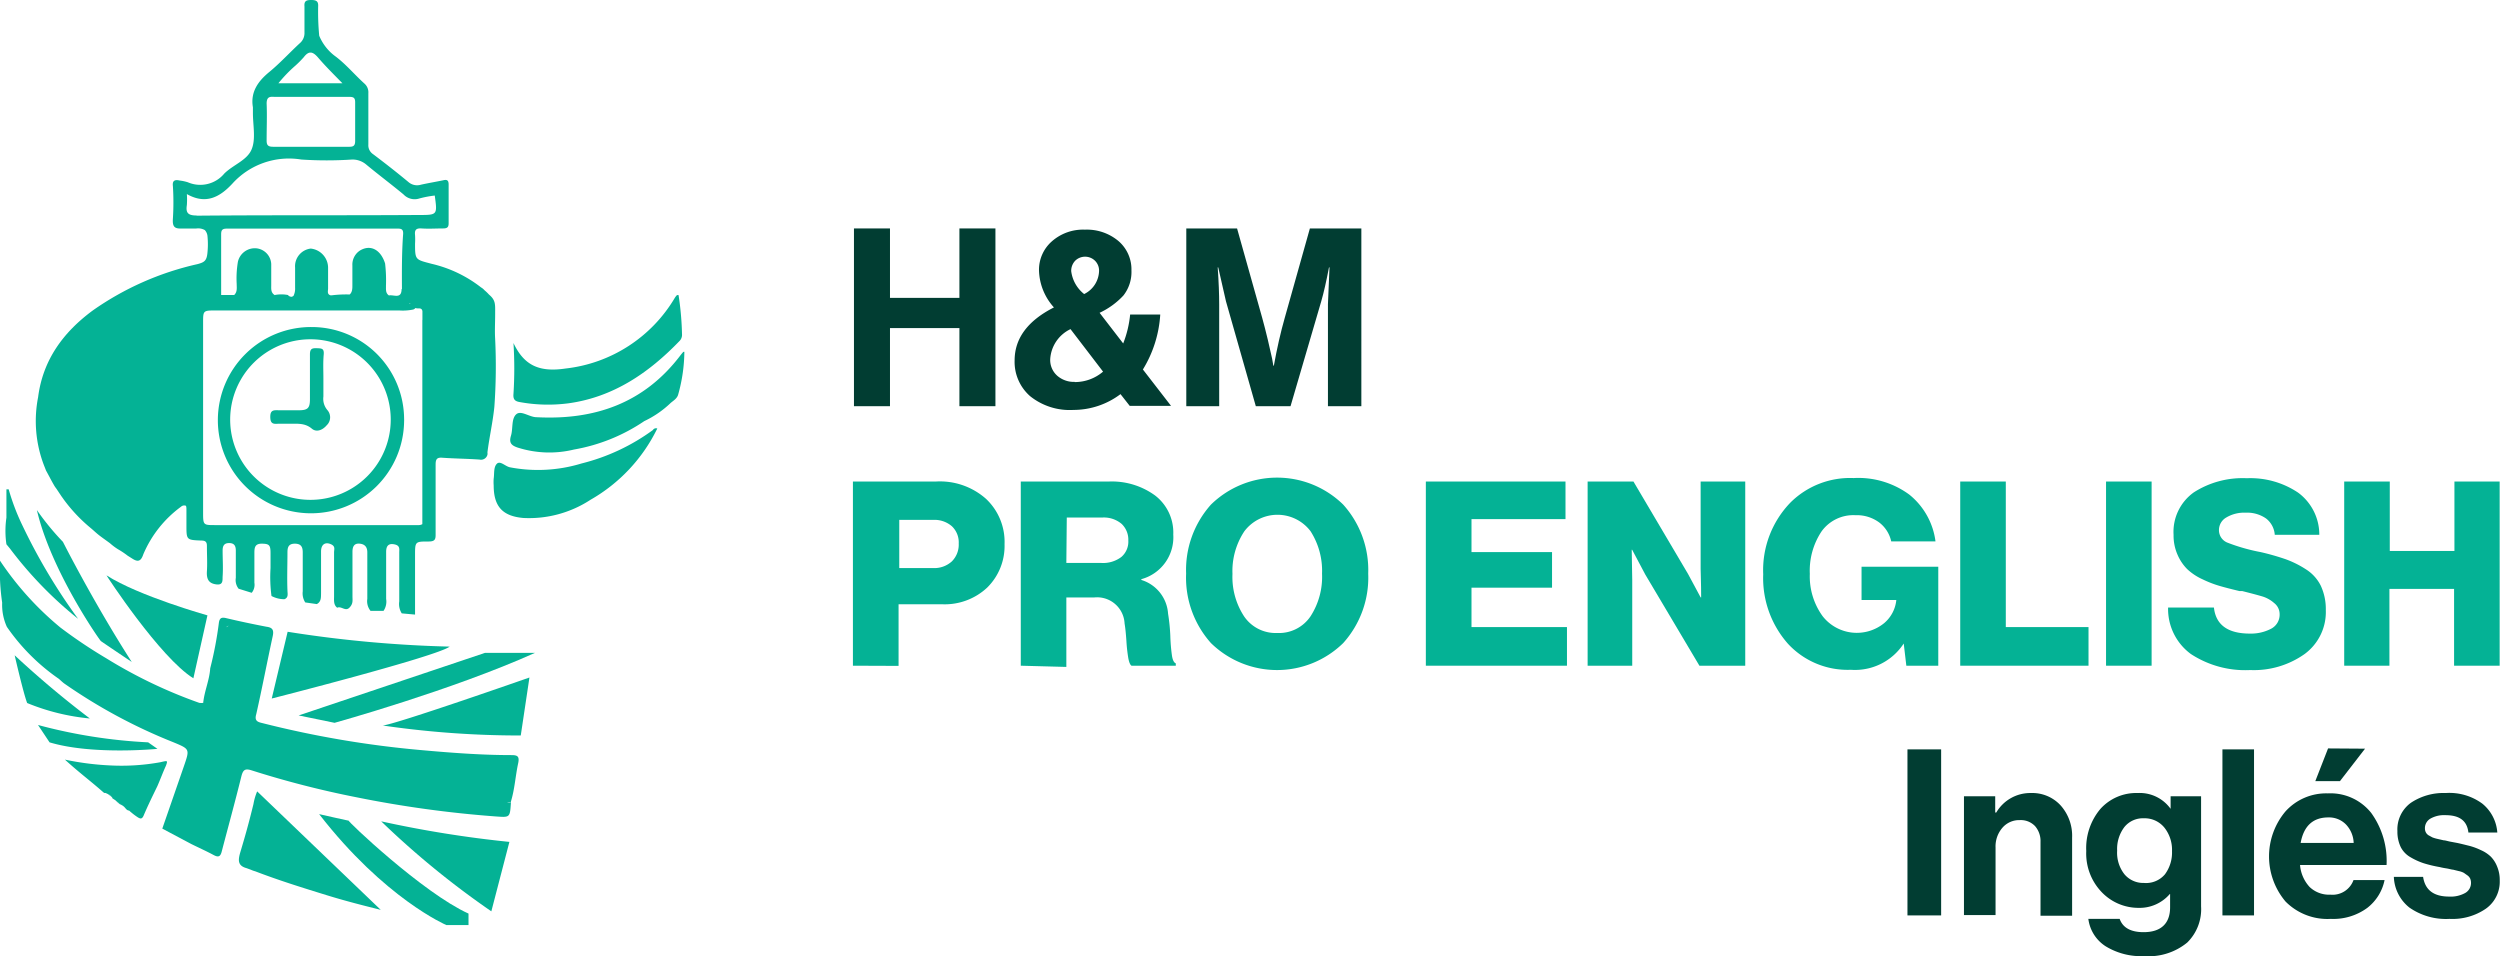 <svg xmlns="http://www.w3.org/2000/svg" viewBox="0 0 288.04 110.16"><defs><style>.cls-1{fill:#04b295;}.cls-2{fill:#013d32;}</style></defs><g id="Capa_2" data-name="Capa 2"><g id="Capa_1-2" data-name="Capa 1"><path class="cls-1" d="M98.27,76.7V55.48h9.55a8,8,0,0,1,5.79,2,6.81,6.81,0,0,1,2.13,5.22,6.73,6.73,0,0,1-2,5,7.16,7.16,0,0,1-5.21,1.92h-5v7.1Zm5.34-11.25h3.88a3,3,0,0,0,2.18-.77,2.72,2.72,0,0,0,.79-2.05,2.56,2.56,0,0,0-.79-2,3.06,3.06,0,0,0-2.18-.73h-3.88Z"/><path class="cls-1" d="M117.61,76.7V55.48h10.15a8.45,8.45,0,0,1,5.34,1.62,5.38,5.38,0,0,1,2.08,4.49,5,5,0,0,1-3.68,5.14v.09a4.36,4.36,0,0,1,3.08,3.88,21.68,21.68,0,0,1,.26,2.57,20.43,20.43,0,0,0,.19,2.28c.08.51.23.8.44.88v.27h-5.1c-.16-.1-.28-.39-.37-.86a18.73,18.73,0,0,1-.22-2c-.06-.87-.13-1.55-.21-2a3.17,3.17,0,0,0-3.53-3h-3.18v8Zm5.25-11.84h4a3.48,3.48,0,0,0,2.34-.69,2.32,2.32,0,0,0,.8-1.89,2.51,2.51,0,0,0-.77-1.92,3.17,3.17,0,0,0-2.25-.73h-4.07Z"/><path class="cls-1" d="M154.76,74.09a10.89,10.89,0,0,1-15.24,0,11.3,11.3,0,0,1-2.86-8,11.29,11.29,0,0,1,2.86-7.95,10.89,10.89,0,0,1,15.24,0,11.26,11.26,0,0,1,2.88,7.95A11.27,11.27,0,0,1,154.76,74.09Zm-7.6-1.16A4.37,4.37,0,0,0,151,71a8.36,8.36,0,0,0,1.32-4.91A8.44,8.44,0,0,0,151,61.21a4.78,4.78,0,0,0-7.63,0A8.3,8.3,0,0,0,142,66.13a8.27,8.27,0,0,0,1.35,4.9A4.39,4.39,0,0,0,147.16,72.93Z"/><path class="cls-1" d="M164.28,76.7V55.48h16.09v4.33H169.54v3.8h9.28v4.1h-9.28v4.54h11V76.7Z"/><path class="cls-1" d="M182.92,76.7V55.48h5.28l6.29,10.65,1.45,2.7H196c0-1.7-.06-2.8-.06-3.29V55.48h5.14V76.7H195.8l-6.24-10.51-1.51-2.85H188q.06,2.73.06,3.48V76.7Z"/><path class="cls-1" d="M213.24,77.17a9.36,9.36,0,0,1-7.24-3,11.42,11.42,0,0,1-2.85-8,11.2,11.2,0,0,1,3.15-8.28,9.74,9.74,0,0,1,7.27-2.81A9.9,9.9,0,0,1,220,57a8.27,8.27,0,0,1,3,5.38h-5.1a3.75,3.75,0,0,0-1.38-2.18,4.34,4.34,0,0,0-2.74-.84,4.51,4.51,0,0,0-3.91,1.87,8.16,8.16,0,0,0-1.35,4.89A7.79,7.79,0,0,0,210,71a5,5,0,0,0,7.08.8,4,4,0,0,0,1.4-2.61v-.06h-4V65.3h8.84V76.7h-3.68l-.3-2.56h0A6.69,6.69,0,0,1,213.24,77.17Z"/><path class="cls-1" d="M225.85,76.7V55.48h5.25V72.25h9.53V76.7Z"/><path class="cls-1" d="M242.65,76.7V55.48h5.25V76.7Z"/><path class="cls-1" d="M259.26,77.2a11.41,11.41,0,0,1-6.84-1.85A6.43,6.43,0,0,1,249.8,70h5.28q.33,3,4.15,3a5,5,0,0,0,2.42-.55,1.82,1.82,0,0,0,1-1.68,1.62,1.62,0,0,0-.63-1.29,3.72,3.72,0,0,0-1.26-.73c-.42-.13-1.23-.35-2.42-.65l-.12,0-.08,0-.12,0c-.91-.22-1.66-.41-2.24-.58a12.29,12.29,0,0,1-2-.77A6.44,6.44,0,0,1,252,65.57a5.3,5.3,0,0,1-1.11-1.65,5.49,5.49,0,0,1-.46-2.3,5.59,5.59,0,0,1,2.33-4.89,10.4,10.4,0,0,1,6.1-1.63,9.87,9.87,0,0,1,5.92,1.66,6,6,0,0,1,2.44,4.86h-5.13a2.61,2.61,0,0,0-1-1.88,3.81,3.81,0,0,0-2.37-.67,4,4,0,0,0-2.21.55,1.66,1.66,0,0,0-.85,1.44,1.54,1.54,0,0,0,1,1.47,21.63,21.63,0,0,0,3.8,1.08,28.09,28.09,0,0,1,2.88.82,11.42,11.42,0,0,1,2.3,1.14,4.72,4.72,0,0,1,1.75,1.91,6.37,6.37,0,0,1,.58,2.81,6,6,0,0,1-2.45,5.07A10.1,10.1,0,0,1,259.26,77.2Z"/><path class="cls-1" d="M270.09,76.7V55.48h5.25v8h7.45v-8H288V76.7h-5.25V67.85h-7.45V76.7Z"/><path class="cls-2" d="M98.39,46.8V26.32h4.15v8h8v-8h4.15V46.8h-4.15v-9h-8v9Z"/><path class="cls-2" d="M123.68,47.23a7.29,7.29,0,0,1-5-1.59,5.25,5.25,0,0,1-1.78-4.11q0-3.81,4.53-6.11a6.61,6.61,0,0,1-1.72-4.23,4.35,4.35,0,0,1,1.48-3.38A5.42,5.42,0,0,1,125,26.46a5.66,5.66,0,0,1,3.85,1.3,4.3,4.3,0,0,1,1.51,3.4,4.38,4.38,0,0,1-.92,2.88,8.81,8.81,0,0,1-2.75,2l2.72,3.53a12.27,12.27,0,0,0,.8-3.33h3.47a13.7,13.7,0,0,1-2,6.33l3.24,4.19h-4.76l-1.06-1.35A9,9,0,0,1,123.68,47.23Zm.14-3.21a5,5,0,0,0,3.27-1.2l-3.75-4.9A4.1,4.1,0,0,0,121,41.41a2.42,2.42,0,0,0,.81,1.88A2.92,2.92,0,0,0,123.82,44Zm-.4-12.78a4,4,0,0,0,1.49,2.64,3.05,3.05,0,0,0,1.72-2.67,1.59,1.59,0,0,0-.47-1.17,1.63,1.63,0,0,0-2.28,0A1.69,1.69,0,0,0,123.42,31.24Z"/><path class="cls-2" d="M136.68,46.8V26.32h5.85l2.89,10.28c.21.76.43,1.61.65,2.53s.38,1.66.5,2.2l.14.8h.06q.54-3,1.26-5.53l2.89-10.28h5.93V46.8H153V35.05l.18-4.24h-.06c-.31,1.61-.6,2.91-.89,3.9L148.69,46.8h-4l-3.44-12.09-.89-3.9h-.06c.12,1.72.17,3.13.17,4.24V46.8Z"/><path class="cls-2" d="M219.77,105.47V86.34h3.88v19.13Z"/><path class="cls-2" d="M229.88,91.74v1.88H230A4.54,4.54,0,0,1,234,91.37a4.42,4.42,0,0,1,3.42,1.43,5.25,5.25,0,0,1,1.32,3.71v9h-3.64V97a2.62,2.62,0,0,0-.63-1.82,2.27,2.27,0,0,0-1.76-.69,2.55,2.55,0,0,0-2,.88,3.27,3.27,0,0,0-.79,2.27v7.79h-3.64V91.74Z"/><path class="cls-2" d="M247.06,110.16a7.84,7.84,0,0,1-4.45-1.13,4.4,4.4,0,0,1-2-3.16h3.61q.54,1.53,2.76,1.53c2,0,3.05-1,3.05-2.86V103H250a4.58,4.58,0,0,1-3.59,1.6,5.86,5.86,0,0,1-4.24-1.79,6.42,6.42,0,0,1-1.8-4.76A7,7,0,0,1,242,93.2a5.54,5.54,0,0,1,4.29-1.83,4.38,4.38,0,0,1,3.8,1.82h0V91.74h3.51v12.69A5.38,5.38,0,0,1,252,108.6,7,7,0,0,1,247.06,110.16Zm-.05-8.43a2.85,2.85,0,0,0,2.43-1,4.22,4.22,0,0,0,.81-2.67,4.11,4.11,0,0,0-.85-2.67A2.93,2.93,0,0,0,247,94.28a2.74,2.74,0,0,0-2.23,1,4.16,4.16,0,0,0-.84,2.73,4,4,0,0,0,.84,2.72A2.83,2.83,0,0,0,247,101.73Z"/><path class="cls-2" d="M256.06,105.47V86.34h3.64v19.13Z"/><path class="cls-2" d="M268.55,105.87a6.79,6.79,0,0,1-5.22-2,8.05,8.05,0,0,1,0-10.39,6.32,6.32,0,0,1,4.87-2.07,6,6,0,0,1,5,2.25,9.44,9.44,0,0,1,1.77,6H265a4.26,4.26,0,0,0,1.1,2.53,3.25,3.25,0,0,0,2.41.89,2.56,2.56,0,0,0,2.65-1.68h3.58a5.41,5.41,0,0,1-2,3.21A6.59,6.59,0,0,1,268.55,105.87Zm-.29-11.69q-2.65,0-3.19,2.94h6.11a3.24,3.24,0,0,0-.89-2.13A2.73,2.73,0,0,0,268.26,94.18Zm4.23-7.92L269.6,90h-2.84l1.47-3.77Z"/><path class="cls-2" d="M282.23,105.87a7.37,7.37,0,0,1-4.61-1.29,4.72,4.72,0,0,1-1.81-3.55h3.37c.23,1.52,1.23,2.27,3,2.27a3.42,3.42,0,0,0,1.86-.42,1.32,1.32,0,0,0,.66-1.15,1.3,1.3,0,0,0-.09-.49,1,1,0,0,0-.32-.38l-.41-.29a2.19,2.19,0,0,0-.6-.21l-.65-.16c-.16,0-.41-.09-.78-.15a7.64,7.64,0,0,1-.76-.15,14.37,14.37,0,0,1-1.84-.44,7.59,7.59,0,0,1-1.48-.67,2.82,2.82,0,0,1-1.17-1.2,4.12,4.12,0,0,1-.38-1.83,3.78,3.78,0,0,1,1.56-3.27,6.76,6.76,0,0,1,4-1.12A6.4,6.4,0,0,1,286,92.59a4.71,4.71,0,0,1,1.73,3.33H284.4c-.15-1.34-1-2-2.65-2a3.16,3.16,0,0,0-1.73.4,1.27,1.27,0,0,0-.63,1.13,1,1,0,0,0,.1.44.88.88,0,0,0,.32.35l.44.24a3.9,3.9,0,0,0,.61.18l.7.16c.2,0,.46.1.8.16l.8.15c.58.13,1,.24,1.41.34a7.39,7.39,0,0,1,1.27.48,3.89,3.89,0,0,1,1.14.75,3.38,3.38,0,0,1,.72,1.12,4,4,0,0,1,.31,1.65,3.81,3.81,0,0,1-1.59,3.22A6.78,6.78,0,0,1,282.23,105.87Z"/><g id="Capa_2-2" data-name="Capa 2"><g id="Capa_1-2-2" data-name="Capa 1-2"><path class="cls-1" d="M2.54,60.45A67.36,67.36,0,0,0,9,71.3a45.09,45.09,0,0,1-7.84-8.08l-.42-.51a10.53,10.53,0,0,1,0-3.07V56.38H1A25.65,25.65,0,0,0,2.54,60.45Z"/><path class="cls-1" d="M43.91,104.84c-2-.5-4-1-6.27-1.7-2.79-.86-5.52-1.71-8.23-2.75h0a3.19,3.19,0,0,1-.5-.18l-.49-.18c-1-.27-1-.86-.77-1.71.64-2.14,1-3.42,1.55-5.67a6.72,6.72,0,0,1,.43-1.47h0l14.06,13.48.19.18h0Z"/><path class="cls-1" d="M19.12,88.22c-.32.69-.7,1.71-1,2.38-.54,1.11-1.09,2.23-1.59,3.41-.18.37-.35.34-.65.16a7.47,7.47,0,0,1-1-.78c-.26,0-.39-.24-.56-.42a1,1,0,0,0-.3-.21l-.6-.44h0a1.06,1.06,0,0,0-.29-.22h0L13,92a1.5,1.5,0,0,0-.86-.64l-.14,0-.21-.18C10.28,89.86,9.1,89,7.48,87.52a32.34,32.34,0,0,0,5.46.68,25,25,0,0,0,5.54-.38C19.33,87.62,19.34,87.61,19.12,88.22Z"/><path class="cls-1" d="M12.92,91.88l.2.15L13,92Z"/><path class="cls-1" d="M14,92.71l-.23-.07c-.14-.11-.25-.25-.37-.36Z"/><path class="cls-1" d="M58.83,92.36a.3.3,0,0,1-.4,0h.4Z"/><path class="cls-1" d="M58.83,92.36a.3.3,0,0,1-.4,0h.4Z"/><path class="cls-1" d="M58.93,87c-3.49,0-7-.27-10.44-.58a115.8,115.8,0,0,1-18.31-3.12c-.57-.13-.86-.3-.66-1,.68-3,1.25-6,1.9-9,.15-.69,0-1-.72-1.09-1.56-.3-3.13-.63-4.68-1-.5-.11-.72,0-.8.53a42.51,42.51,0,0,1-1,5.26c-.08,1.31-.64,2.56-.79,3.83a.2.2,0,0,0,0,.15,1.85,1.85,0,0,1-.47,0,55.46,55.46,0,0,1-10.71-5.13,56.52,56.52,0,0,1-5.28-3.54A35.43,35.43,0,0,1,0,64.6a26.14,26.14,0,0,0,.25,4.84,6.12,6.12,0,0,0,.54,2.78,23.44,23.44,0,0,0,6,6c.19.17.38.35.57.5A62,62,0,0,0,20,85.53c1.87.78,1.87.77,1.2,2.72l-2.5,7.22,3.35,1.78c.85.42,1.7.8,2.56,1.26.59.32.8.16.95-.45.75-2.87,1.54-5.73,2.25-8.61.2-.79.45-.93,1.22-.68a109.85,109.85,0,0,0,12,3.08,128.8,128.8,0,0,0,16.12,2.22c1.57.11,1.6.14,1.71-1.48a.6.6,0,0,0,0-.19.3.3,0,0,1-.4,0h.39c.46-1.47.53-3,.86-4.5C59.86,87.14,59.62,87,58.93,87ZM26.08,72.27a.29.29,0,0,1,.26-.16A.87.87,0,0,0,26.08,72.27Z"/><path class="cls-1" d="M35.92,37.68A10.73,10.73,0,1,0,46.56,48.5a1.47,1.47,0,0,0,0-.21A10.65,10.65,0,0,0,35.92,37.68Zm-.21,19.91a9.25,9.25,0,1,1,.12,0Z"/><path class="cls-1" d="M37.26,43.57v2.12a2,2,0,0,0,.47,1.57A1.26,1.26,0,0,1,37.64,49c-.46.54-1.16.85-1.71.39-.86-.73-1.84-.54-2.8-.57H32.07c-.6.05-.93,0-.93-.8s.41-.77,1-.75H34.4c1.07,0,1.31-.25,1.31-1.28V40.83c0-.64.24-.73.78-.71s.86,0,.81.69C37.21,41.79,37.26,42.71,37.26,43.57Z"/><path class="cls-1" d="M8,87.76s1.86,1.71,4.09,3.48l.86.64"/><path class="cls-1" d="M13.44,92.26a2.21,2.21,0,0,1-.29-.22"/><path class="cls-1" d="M14,92.71l.3.22c.61.43,1.21.85,1.78,1.19"/><path class="cls-1" d="M18.14,86.28s-7.48.74-12.43-.75l-1.33-2a60,60,0,0,0,12.69,2Z"/><path class="cls-1" d="M36.77,93.8s3.74.85,3.41.75,8.55,8.34,13.8,10.71v1.32H51.42S44.33,103.55,36.77,93.8Z"/><path class="cls-1" d="M56.61,105l2.08-8a129.68,129.68,0,0,1-14.77-2.37A99.34,99.34,0,0,0,56.61,105Z"/><path class="cls-1" d="M61,78.06s-15.38,5.39-16.9,5.53A109.42,109.42,0,0,0,60,84.74Z"/><path class="cls-1" d="M61.64,75.22H55.88L34.41,82.43l4.14.85S52.09,79.52,61.64,75.22Z"/><path class="cls-1" d="M51.81,74.5a140.67,140.67,0,0,1-18.67-1.71l-1.83,7.69S50.3,75.65,51.81,74.5Z"/><path class="cls-1" d="M22.28,78.15,23.9,70.9S16,68.68,12.27,66.29C12.24,66.28,18.42,75.75,22.28,78.15Z"/><path class="cls-1" d="M15.18,76.27s-3.42-2.3-3.56-2.41S5.88,65.78,4.25,58.77a29.79,29.79,0,0,0,3,3.66S10.75,69.37,15.18,76.27Z"/><path class="cls-1" d="M1.69,75.5s1,4.37,1.44,5.5a25.06,25.06,0,0,0,7.22,1.78A111.51,111.51,0,0,1,1.69,75.5Z"/><path class="cls-1" d="M38.06,34v0h0Z"/><path class="cls-1" d="M33.07,34.08h0Z"/><path class="cls-1" d="M26.84,34.06a.06.06,0,0,1,0-.06h0Z"/><path class="cls-1" d="M25.31,34h0l.05,0h0Z"/><polygon class="cls-1" points="31.34 33.97 31.34 33.97 31.35 33.97 31.34 33.97 31.34 33.97"/><path class="cls-1" d="M19.4,58.64h0Z"/><path class="cls-1" d="M47.17,35h.1l-.12-.09S47.16,35,47.17,35Z"/><path class="cls-1" d="M43.7,35l-.08.06h.08Z"/><path class="cls-1" d="M57.05,39.06c-.06-1,0-1.8,0-2.89s.08-1.57-.71-2.23a5,5,0,0,0-.52-.5,1.6,1.6,0,0,0-.4-.33,14.6,14.6,0,0,0-5.67-2.71c-1.89-.5-1.93-.42-1.93-2.32a7.85,7.85,0,0,0,0-1c-.06-.55.09-.8.73-.76.85.06,1.7,0,2.5,0,.52,0,.65-.17.64-.66V21.27c0-.51-.19-.6-.62-.5-.86.18-1.71.32-2.57.51A1.51,1.51,0,0,1,47.09,21c-1.31-1.09-2.69-2.17-4.11-3.24a1.23,1.23,0,0,1-.54-1.12V10.73A1.33,1.33,0,0,0,42,9.64c-1.11-1-2.1-2.19-3.29-3.1a5.58,5.58,0,0,1-1.93-2.42,29.17,29.17,0,0,1-.12-3.5h0c0-.49-.26-.62-.79-.62s-.85.08-.79.73c0,1,0,2,0,3A1.54,1.54,0,0,1,34.52,5c-1.18,1.09-2.26,2.28-3.5,3.3s-2.19,2.27-1.88,4.06c0,.23,0,.45,0,.67,0,1.44.37,3.07-.19,4.27S26.85,19,25.84,20a3.6,3.6,0,0,1-4.2,1,5.08,5.08,0,0,0-.94-.2c-.55-.13-.86,0-.78.64a29.33,29.33,0,0,1,0,3.75c-.06.85.14,1.14.85,1.14H22.6a1.57,1.57,0,0,1,1,.18,1.2,1.2,0,0,1,.31.76,9.41,9.41,0,0,1,0,1.76c-.08,1-.33,1.18-1.15,1.4a33.83,33.83,0,0,0-12.07,5.34c-3.41,2.52-5.75,5.7-6.3,10h0a14.28,14.28,0,0,0,.55,7.5c.14.39.24.62.36.94.33.59.64,1.22,1,1.82.11.17.21.28.3.43l.44.66a18.16,18.16,0,0,0,3.34,3.66c.38.31.67.6,1,.86s.79.58,1.28.94a7.07,7.07,0,0,0,.93.7,9.31,9.31,0,0,1,1.11.74l.54.34c.66.43,1,.31,1.27-.49a13.15,13.15,0,0,1,4.35-5.49.53.53,0,0,1,.52-.12c.09,0,.1.27.1.41v1.83c0,1.71,0,1.71,1.71,1.78.52,0,.66.19.65.67,0,1,.06,1.93,0,2.87s.23,1.43,1.16,1.52c.73.06.63-.52.65-.91.07-1,0-2,0-3,0-.51.15-.86.75-.86s.77.34.77.86v3.15a1.6,1.6,0,0,0,.32,1.25L29,68.3a1.44,1.44,0,0,0,.31-1.16V63.79c0-.61,0-1.16.86-1.15s1,.17,1,1.1v1.71a16.53,16.53,0,0,0,.11,3.22,3.22,3.22,0,0,0,1.49.37c.48-.19.36-.61.35-1-.06-1.47,0-2.93,0-4.4,0-.55.1-1,.85-1s.91.42.91,1v4.49a1.92,1.92,0,0,0,.29,1.28l1.33.19c.52-.27.48-.78.49-1.26v-4.8c0-.79.45-1.11,1.08-.86s.41.61.42,1v5c0,.47-.08,1,.36,1.34.46-.23.94.46,1.4,0s.36-.86.36-1.32V63.57c0-.61.21-1,.85-.93s.86.46.86,1V69a1.77,1.77,0,0,0,.37,1.38h1.5a1.89,1.89,0,0,0,.3-1.37V63.58c0-.77.35-1,1-.85s.5.59.51,1v5.56a2,2,0,0,0,.29,1.38l1.53.14V64c0-1.61,0-1.61,1.57-1.61.73,0,.81-.26.8-.85v-8c0-.61.13-.86.79-.8,1.42.1,2.87.11,4.27.21a.76.76,0,0,0,.91-.56.82.82,0,0,0,0-.27c.22-1.76.62-3.48.8-5.27A65.16,65.16,0,0,0,57.05,39.06ZM4.41,45.81l0,.07Zm15,12.83ZM34.07,7.53A11.91,11.91,0,0,0,35,6.59c.56-.73,1-.69,1.61,0,.85,1,1.86,2,2.84,3H32.08A16.23,16.23,0,0,1,34.07,7.53Zm-2.48,3.63h8.59c.5,0,.75.05.74.65v4.41c0,.57-.19.7-.72.69H31.47c-.6,0-.76-.19-.75-.77,0-1.4.06-2.81,0-4.22C30.73,11.23,31,11.11,31.59,11.16Zm-8.9,13.67c-1,0-1.31-.27-1.16-1.21a8.83,8.83,0,0,0,0-1.26c2.23,1.27,3.86.29,5.25-1.21a8.79,8.79,0,0,1,7.93-2.77,44.07,44.07,0,0,0,5.86,0,2.45,2.45,0,0,1,1.65.6c1.4,1.16,2.87,2.26,4.27,3.42a1.76,1.76,0,0,0,1.82.47,11.9,11.9,0,0,1,1.78-.34c.31,2.24.31,2.24-1.83,2.24-8.56.06-17.08,0-25.61.08ZM47.27,35h-.1v-.09l.12.09Zm-1-1.71c0,1.22-.91.63-1.46.75-.41-.28-.33-.72-.34-1.11a17,17,0,0,0-.1-2.57c-.51-1.62-1.71-2.23-2.92-1.48a1.94,1.94,0,0,0-.85,1.71v2.29c0,.36,0,.77-.31,1.05a13.5,13.5,0,0,0-2.11.1.14.14,0,0,0-.09,0v0h0c-.44-.13-.29-.51-.29-.8v-2.3a2.23,2.23,0,0,0-2-2.29A2.05,2.05,0,0,0,34,30.83v2.32a1.87,1.87,0,0,1-.18.93.45.45,0,0,1-.29.12l-.3-.11h0V34a4,4,0,0,0-1.62,0s0-.07-.06-.07h0c-.38-.31-.29-.76-.3-1.16V30.42a1.91,1.91,0,0,0-1.71-1.81,2,2,0,0,0-2.13,1.55,11.64,11.64,0,0,0-.14,2.57c0,.43.09.9-.29,1.26v0H25.46l-.05,0h.07V27c0-.51.15-.66.66-.66H45.85c.44,0,.61.12.6.59C46.29,29.05,46.3,31.17,46.31,33.32ZM43.75,35Zm4.91,1.89v23.5a.83.83,0,0,1-.4.11H24.79c-1.35,0-1.39,0-1.39-1.41V37.19c0-1.41,0-1.42,1.46-1.42H46a5.87,5.87,0,0,0,1.62-.11.68.68,0,0,0,.26-.18h0c.24.15.7-.13.79.37,0,.3,0,.65,0,1Z"/><path class="cls-1" d="M59.91,46.33a18.09,18.09,0,0,0,5.64.13c5.13-.72,9.2-3.5,12.72-7.15a1,1,0,0,0,.31-.77,34.49,34.49,0,0,0-.4-4.54H78a1.76,1.76,0,0,0-.24.3,16.81,16.81,0,0,1-12.6,8.16c-3.09.46-4.8-.4-6-2.94a46,46,0,0,1,0,5.87C59.1,46.05,59.36,46.24,59.91,46.33Z"/><path class="cls-1" d="M75.22,49.55A23.56,23.56,0,0,1,67,53.4a17.2,17.2,0,0,1-8.25.44c-.54-.11-1.12-.8-1.51-.4s-.27,1.15-.36,1.71a5,5,0,0,0,0,.77c0,2.41,1,3.55,3.42,3.76a12.93,12.93,0,0,0,7.74-2.1,19.06,19.06,0,0,0,7.69-8.21A.42.42,0,0,0,75.22,49.55Z"/><path class="cls-1" d="M78.73,40.54c-.13.15-.25.29-.37.45-4.18,5.47-9.85,7.43-16.53,7.08-.85,0-1.81-.85-2.37-.32s-.34,1.64-.59,2.46.06,1.11.75,1.35a12,12,0,0,0,6.53.23,20.77,20.77,0,0,0,8.08-3.27h0a11.52,11.52,0,0,0,3.06-2.11c.34-.28.75-.52.86-1a18.74,18.74,0,0,0,.7-4.88Z"/></g></g></g></g></svg>